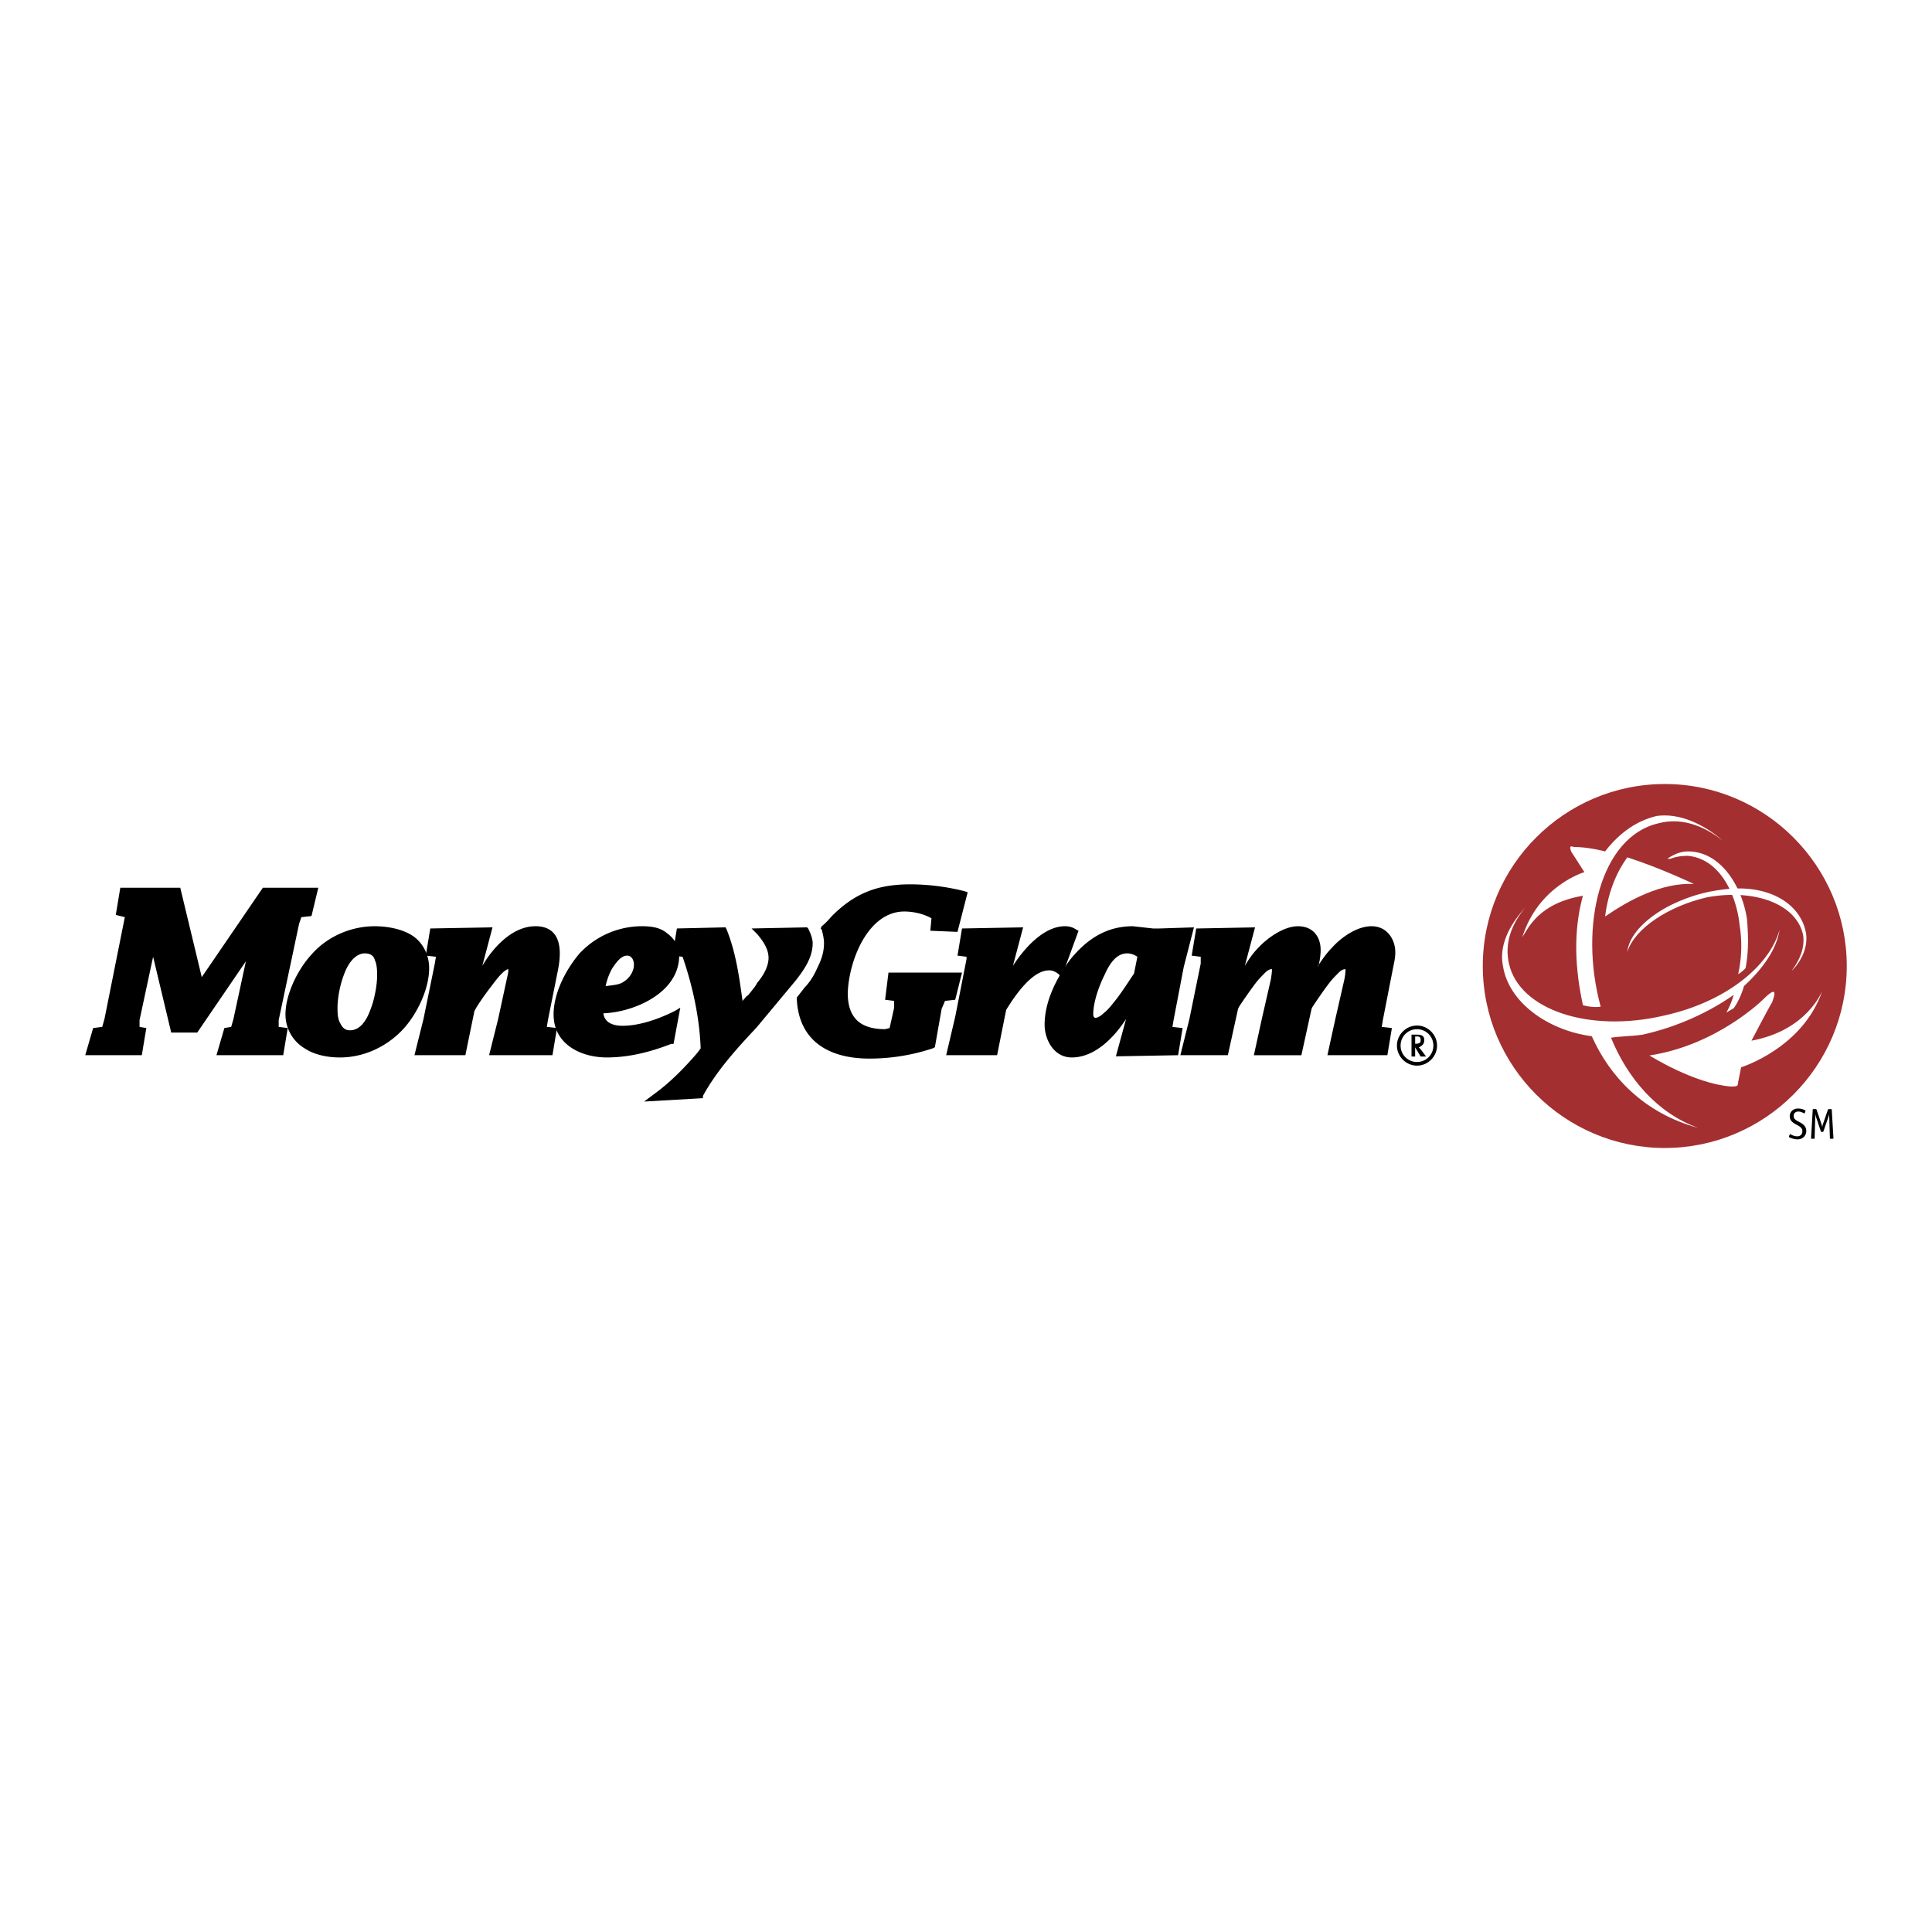 <svg xmlns="http://www.w3.org/2000/svg" width="2500" height="2500" viewBox="0 0 192.756 192.756"><g fill-rule="evenodd" clip-rule="evenodd"><path fill="#fff" d="M0 0h192.756v192.756H0V0z"/><path d="M166.096 78.221c10 0 18.156 8.156 18.156 18.157s-8.156 18.157-18.156 18.157c-10.002 0-18.158-8.156-18.158-18.157s8.156-18.157 18.158-18.157z" fill="#a32f31"/><path d="M174.008 98.371c-.443 1.475-1.033 2.213-1.033 2.213l-.736.442s.441-.737.736-1.771c-2.508 1.771-5.752 3.245-9.146 3.983-1.031.147-2.213.147-3.098.295 1.623 3.982 4.574 7.523 8.703 8.998-5.457-1.475-8.85-5.163-10.621-9.146-4.426-.59-8.26-3.394-8.85-6.934-.443-2.065.59-4.13 2.213-5.901-1.477 1.771-2.066 3.688-1.623 5.606 1.031 4.573 7.965 6.934 15.488 5.163 6.049-1.328 10.475-4.868 11.508-8.556-.295 1.92-1.623 3.838-3.541 5.608z" fill="#fff"/><path d="M158.076 87.012l-1.328-2.066c-.148-.442-.148-.59.295-.442 1.475 0 3.098.442 3.098.442 1.475-1.917 3.246-3.098 5.164-3.54 2.213-.295 4.572.738 6.637 2.508-2.064-1.623-4.277-2.36-6.49-1.77-5.752 1.327-7.965 10.179-5.752 18.292 0 0-.738.147-1.771-.147-1.033-4.721-.736-8.261 0-10.917-4.426.738-5.457 3.246-6.049 4.131 1.622-5.163 6.196-6.491 6.196-6.491zM174.746 103.829s1.77-3.393 2.064-3.836c.148-.442.738-1.917-.885-.295 0 0-4.574 4.573-11.359 5.605 0 0 4.426 2.804 8.113 3.099.59 0 .738 0 .738-.443l.295-1.475s6.195-1.918 8.113-7.671c.001 0-1.473 3.984-7.079 5.016z" fill="#fff"/><path d="M180.203 93.208c.148 1.327-.441 2.655-1.475 3.688.885-1.18 1.328-2.36 1.18-3.54-.59-3.098-4.721-4.721-9.588-3.835-3.836.885-7.229 3.098-7.967 5.458.295-2.803 4.721-5.606 9.295-6.196 4.868-.739 8.114 1.474 8.555 4.425z" fill="#fff"/><path d="M168.402 84.946c3.393 0 5.457 3.688 5.9 6.786.148 1.918.148 3.246-.146 4.868 0 0-.443.442-.738.59a13.03 13.03 0 0 0 .146-4.868c-.295-2.951-1.916-6.639-5.162-6.933-.885 0-1.328.147-1.77.294h-.297c.444-.293 1.183-.737 2.067-.737z" fill="#fff"/><path d="M160.141 91.438c.443-3.54 1.918-5.458 2.213-5.901 3.246 1.033 6.639 2.655 6.639 2.655-3.247-.148-6.491 1.623-8.852 3.246z" fill="#fff"/><path d="M180.131 110.862c.012-.034.021-.052-.057-.095a1.435 1.435 0 0 0-.674-.168c-.551 0-.836.379-.836.771 0 .466.342.655.682.846.271.15.578.288.578.655 0 .211-.121.5-.518.5-.285 0-.561-.146-.613-.173-.059-.034-.082-.043-.094-.043-.014 0-.031.018-.039.039l-.074.186a.137.137 0 0 0-.008.043c0 .026.039.039.078.056.207.104.514.195.768.195.59 0 .889-.419.889-.846 0-.271-.121-.492-.346-.669-.146-.112-.297-.189-.379-.232-.299-.155-.535-.285-.535-.596 0-.245.168-.431.461-.431.25 0 .41.095.531.155.043.021.055.03.072.03.014 0 .031-.018.039-.039l.075-.184zM181.799 112.458a1.388 1.388 0 0 0-.057-.268l-.508-1.487c-.01-.026-.01-.044-.047-.044h-.281c-.051 0-.051.026-.051.053l-.164 2.85c0 .018 0 .052.051.052h.25c.049 0 .053-.025.053-.052l.064-2.216c.004-.091 0-.169-.004-.225h.008c.018.099.021.164.051.255l.502 1.5c.016.052.037.048.064.048h.129c.021 0 .043.009.064-.048l.521-1.5c.031-.087.039-.164.053-.255h.008a2.064 2.064 0 0 0-.004.225l.068 2.216c0 .026.004.052.053.052h.25c.051 0 .051-.034.051-.052l-.168-2.85c0-.026 0-.053-.051-.053h-.281c-.025 0-.029 0-.047.044l-.514 1.487a1.404 1.404 0 0 0-.055.268h-.008zM142.281 105.409l-.545-.727-.182-.182c.363-.182.545-.363.545-.727s-.182-.546-.727-.546h-.545v2.181h.363v-.908l.545.908h.546v.001zm-.545-1.635c0 .182 0 .363-.545.363v-.727h.182c.363.001.363.183.363.364zm-.363-1.09c.908 0 1.635.728 1.635 1.636s-.727 1.635-1.635 1.635-1.635-.727-1.635-1.635.727-1.636 1.635-1.636zm0-.365c-1.09 0-2 .909-2 2 0 1.09.91 1.999 2 1.999s2-.909 2-1.999-.91-2-2-2zM112.348 101.665c-1.242 1.919-3.16 3.838-5.418 3.838-1.807 0-2.709-1.807-2.709-3.273 0-2.37 1.24-4.74 2.596-6.547 1.58-1.919 3.498-3.273 6.209-3.273l2.031.226h.564l3.498-.112-1.016 3.95-1.016 5.306-.113.677 1.016.112-.451 2.709-6.207.113 1.016-3.726zm1.129-6.208c-.34-.226-.678-.339-1.018-.339-1.127 0-1.805 1.129-2.256 2.145-.564 1.129-1.129 2.709-1.129 3.95 0 .227.113.339.225.339.113 0 .451-.112.791-.451.451-.339.789-.79 1.242-1.354.789-1.017 1.467-2.145 1.805-2.597l.34-1.693zM67.198 104.148h-.226c-2.032.79-4.176 1.354-6.434 1.354-2.483 0-5.306-1.242-5.306-4.29 0-2.145 1.242-4.515 2.596-6.095a8.54 8.54 0 0 1 6.208-2.709c.903 0 1.806.113 2.483.677.79.564 1.242 1.354 1.242 2.257 0 3.725-4.515 5.644-7.562 5.757.113.902.903 1.242 1.919 1.242 1.693 0 3.612-.678 5.192-1.469l.564-.338-.676 3.614zm-4.967-6.208c.564-.339 1.016-1.017 1.016-1.693 0-.452-.226-.903-.677-.903-.564 0-1.016.564-1.467 1.241-.339.564-.564 1.242-.678 1.807.678-.114 1.355-.114 1.806-.452zM95.529 92.974l-2.709-.114.113-1.241c-.79-.451-1.806-.677-2.708-.677-3.612 0-5.531 4.854-5.644 8.126 0 2.483 1.241 3.612 3.725 3.612l.452-.113.451-2.031v-.677l-.903-.113.338-2.709h7.336l-.677 2.709-1.016.113-.338.789-.677 3.838-.226.113a20.028 20.028 0 0 1-6.32 1.016c-3.951 0-6.999-1.693-7.224-5.869v-.226l.791-1.016c.451-.452.902-1.129 1.241-1.92.338-.677.677-1.467.677-2.483 0-.451-.113-.903-.226-1.354l-.113-.113.113-.226c.452-.339.903-.903 1.016-1.016 2.257-2.257 4.515-3.161 7.789-3.161 1.806 0 3.612.226 5.417.677l.339.113-1.017 3.953zM24.532 95.908l-4.854 7.112h-2.596l-1.806-7.563-1.354 6.321v.677l.677.112-.451 2.709H8.504l.79-2.709.903-.112.226-.79 1.918-9.595.114-.564-.903-.226.451-2.709h5.982l2.145 8.918 6.095-8.918h5.531l-.677 2.823-1.016.112-.226.678-2.032 9.594v.677l.903.112-.451 2.709h-6.66l.79-2.709.677-.112.227-.79 1.241-5.757z"/><path d="M50.718 96.698c-.113 0-.338.113-.677.451-.338.34-.677.791-1.016 1.242-.79 1.016-1.467 2.031-1.692 2.482l-.903 4.402h-5.08l.903-3.611 1.128-5.531.113-.677-1.015-.113.451-2.709 6.208-.112-1.016 3.837c1.128-1.918 3.047-3.95 5.305-3.95 1.919 0 2.822 1.354 2.257 4.289l-1.016 5.08-.113.677 1.016.112-.452 2.709h-6.321l.903-3.611.903-4.176c.114-.452.114-.677.114-.791zM101.061 96.359c1.24-1.918 3.16-3.95 5.191-3.95.451 0 .789.113 1.129.339l.225.112-1.691 4.629-.34-.34c-.338-.226-.564-.338-.902-.338-1.693 0-3.387 2.483-4.289 3.95l-.902 4.515H94.4l.903-3.837 1.129-5.757v-.226l-.903-.113.451-2.709 6.096-.112-1.015 3.837zM126.908 96.698c-.113 0-.34 0-.678.339s-.678.677-1.016 1.129a51.05 51.05 0 0 0-1.58 2.257l-.113.226-1.016 4.628h-4.74l.902-3.611 1.129-5.531v-.677l-.902-.113.451-2.709 5.869-.112-1.016 3.837c.338-.564.789-1.241 1.242-1.693.902-1.016 2.596-2.257 4.062-2.257s2.258 1.016 2.258 2.37c0 .564-.113 1.242-.227 1.58l-.113.113c.451-.677.904-1.354 1.469-1.919.902-1.016 2.482-2.145 3.949-2.145 1.58 0 2.371 1.354 2.371 2.596 0 .564-.113 1.016-.227 1.58l-1.016 5.193-.113.677 1.016.112-.451 2.709h-5.982l.791-3.611.902-3.951c.113-.564.113-.902.113-1.016v-.113.113c-.113 0-.338 0-.678.339-.338.339-.676.677-1.016 1.129-.678.902-1.354 1.919-1.58 2.257l-.113.226-1.016 4.628h-4.74l.791-3.611.902-3.951c.116-.679.116-1.018.116-1.018zM80.517 92.522l.113.112c.226.452.451 1.016.451 1.467 0 1.468-.903 2.709-1.693 3.725l-2.822 3.386-1.129 1.354c-1.918 2.032-3.951 4.289-5.305 6.772v.227l-5.87.338.903-.677c1.58-1.129 3.048-2.596 4.402-4.177l.339-.451c-.113-3.048-.79-6.208-1.806-9.143l-1.016-.113.451-2.709 4.854-.112.113.226c.903 2.257 1.242 4.628 1.58 7.111.226-.227.338-.452.564-.564.338-.452.677-.79.903-1.242.677-.79 1.129-1.693 1.129-2.483 0-.903-.564-1.693-1.129-2.371l-.564-.564 5.532-.112z"/><path d="M30.401 104.6a3.938 3.938 0 0 1-1.919-3.387c0-2.031 1.242-4.515 2.596-5.981 1.58-1.807 3.95-2.822 6.321-2.822 1.128 0 2.483.226 3.499.79 1.242.677 1.919 2.032 1.919 3.386 0 2.145-1.242 4.628-2.596 6.096-1.58 1.693-3.838 2.822-6.321 2.822-1.129-.001-2.483-.228-3.499-.904zm3.951-7.451c-.452 1.129-.677 2.483-.677 3.387 0 .451 0 1.016.226 1.467.226.452.452.791 1.016.791.902 0 1.58-.791 2.031-2.032.452-1.129.677-2.596.677-3.386 0-.452 0-1.129-.226-1.581-.113-.452-.452-.677-1.016-.677-.79 0-1.58.79-2.031 2.031z"/></g></svg>